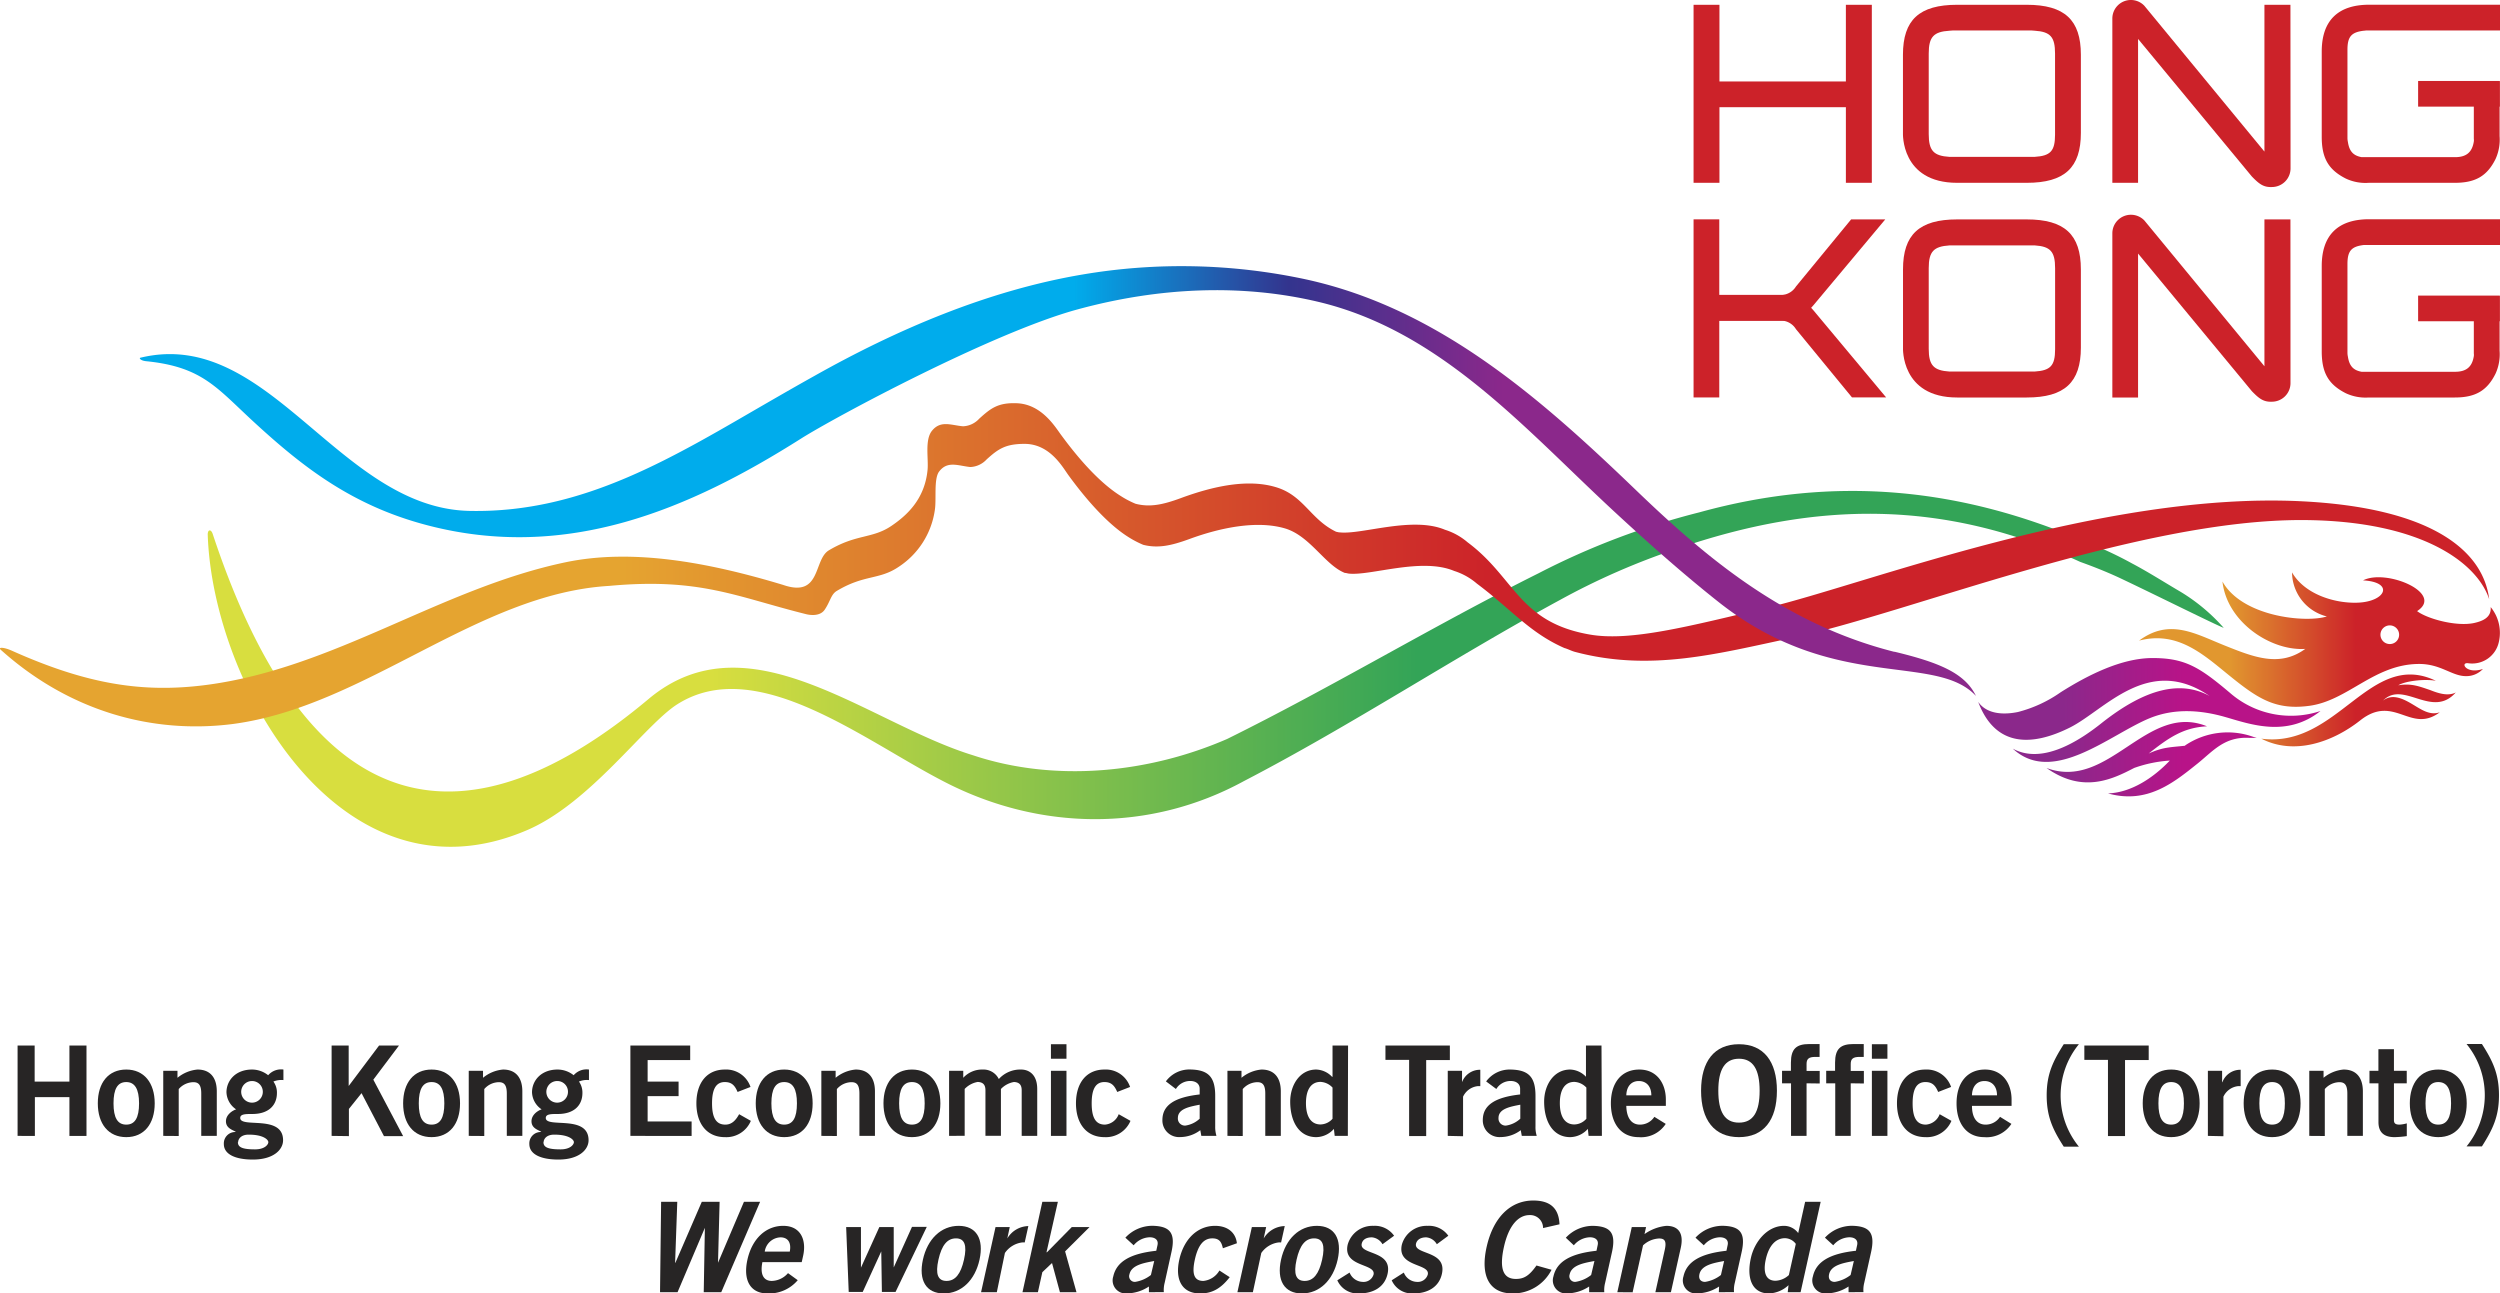 <svg id="fce985ec-20ba-48d8-a002-f1517b1a5a38" data-name="Layer 2" xmlns="http://www.w3.org/2000/svg" xmlns:xlink="http://www.w3.org/1999/xlink" viewBox="0 0 439.37 227.32"><defs><style>.edbc349e-78ee-4d7f-87cd-66a6c940b864{fill:#272525;}.a549bf65-ac1d-47d0-871d-69596d89bdf6{fill:url(#e080490d-601d-450d-8bc8-3bbebf3cde48);}.aacd29c3-503d-4f7b-ba62-04d7d2b2d534{fill:url(#a2e0c8fa-8d0f-4476-beab-b8d10c6bae46);}.a3534ca5-e1f5-4446-b4d7-739ae614de18{fill:url(#b0ed1a35-4518-431a-980c-1fb5ceb5285e);}.a277d029-0872-4a1c-89b5-0052e3235f5c{fill:url(#ee5e6d4a-6f3b-4072-bad8-cf16e1245d48);}.fce672eb-db99-40a0-a6e6-7f74d78caae8{fill:url(#b3750968-49f0-40eb-9d6c-546a1146f2ca);}.a4802742-ff6a-4b26-a2a0-357a10aa3e3b{fill:#cc2229;}</style><linearGradient id="e080490d-601d-450d-8bc8-3bbebf3cde48" x1="360.47" y1="140" x2="420.68" y2="140" gradientUnits="userSpaceOnUse"><stop offset="0.25" stop-color="#8b288b"/><stop offset="0.6" stop-color="#b81388"/></linearGradient><linearGradient id="a2e0c8fa-8d0f-4476-beab-b8d10c6bae46" x1="388.74" y1="128.13" x2="452.18" y2="128.13" gradientUnits="userSpaceOnUse"><stop offset="0.25" stop-color="#e1972f"/><stop offset="0.6" stop-color="#cc2229"/></linearGradient><linearGradient id="b0ed1a35-4518-431a-980c-1fb5ceb5285e" x1="49.32" y1="129.81" x2="403.63" y2="129.81" gradientUnits="userSpaceOnUse"><stop offset="0.25" stop-color="#d8de3f"/><stop offset="0.6" stop-color="#33a457"/></linearGradient><linearGradient id="ee5e6d4a-6f3b-4072-bad8-cf16e1245d48" x1="12.81" y1="111.49" x2="450.28" y2="111.49" gradientUnits="userSpaceOnUse"><stop offset="0.25" stop-color="#e5a430"/><stop offset="0.6" stop-color="#cc2229"/></linearGradient><linearGradient id="b3750968-49f0-40eb-9d6c-546a1146f2ca" x1="277" y1="96.8" x2="126.1" y2="96.8" gradientUnits="userSpaceOnUse"><stop offset="0" stop-color="#8b288b"/><stop offset="0.25" stop-color="#33348e"/><stop offset="0.5" stop-color="#00acec"/></linearGradient></defs><title>BHK_HKETO_Toronto_Tagline</title><path class="edbc349e-78ee-4d7f-87cd-66a6c940b864" d="M15.9,211.88V196h3v6.34h6.11V196h3v15.89h-3v-6.82H18.94v6.82Z" transform="translate(-12.81 -12.25)"/><path class="edbc349e-78ee-4d7f-87cd-66a6c940b864" d="M35,200.22c3.1,0,5,2.31,5,5.94s-1.88,5.94-5,5.94-5-2.31-5-5.94S31.86,200.22,35,200.22Zm0,2.2c-1.52,0-2.24,1.19-2.24,3.74s.72,3.74,2.24,3.74,2.25-1.19,2.25-3.74S36.48,202.42,35,202.42Z" transform="translate(-12.81 -12.25)"/><path class="edbc349e-78ee-4d7f-87cd-66a6c940b864" d="M41.5,211.88V200.44H44v1.23a6.43,6.43,0,0,1,3.52-1.45c2.29,0,3.39,1.49,3.39,3.83v7.83H48.18v-7.44c0-1.54-.48-2-1.4-2a3.5,3.5,0,0,0-2.56,1.21v8.25Z" transform="translate(-12.81 -12.25)"/><path class="edbc349e-78ee-4d7f-87cd-66a6c940b864" d="M62.62,202.07a3.7,3.7,0,0,0-1.76.26,3.28,3.28,0,0,1,.62,2c0,2.16-1.45,3.7-4.31,3.7-1.19,0-2.14,0-2.14.7,0,1.85,7.53-.66,7.53,3.92,0,1.63-1.65,3.39-5.31,3.39-3.08,0-5.1-.92-5.1-2.73a2,2,0,0,1,2.07-2.11v-.05c-.53-.33-1.7-.61-1.7-1.84s1.28-1.94,1.79-2.09a3.78,3.78,0,0,1-1.7-3c0-2,1.54-4,4.51-4a4.56,4.56,0,0,1,2.82,1,3,3,0,0,1,2.68-1Zm-8,10.91c0,.88.75,1.27,3,1.27,1.76,0,2.35-.87,2.35-1.27s-.81-1.32-3.46-1.32C55.1,211.66,54.66,212.49,54.66,213Zm2.44-10.74A1.9,1.9,0,1,0,59,204.13,1.89,1.89,0,0,0,57.1,202.24Z" transform="translate(-12.81 -12.25)"/><path class="edbc349e-78ee-4d7f-87cd-66a6c940b864" d="M71.09,211.88V196h3v7.11h0L79.43,196h3.5l-4.51,6,5.24,9.92H80.29l-3.94-7.55-2.22,2.77v4.78Z" transform="translate(-12.81 -12.25)"/><path class="edbc349e-78ee-4d7f-87cd-66a6c940b864" d="M88.66,200.22c3.1,0,5,2.31,5,5.94s-1.87,5.94-5,5.94-5-2.31-5-5.94S85.55,200.22,88.66,200.22Zm0,2.2c-1.52,0-2.25,1.19-2.25,3.74s.73,3.74,2.25,3.74,2.24-1.19,2.24-3.74S90.17,202.42,88.66,202.42Z" transform="translate(-12.81 -12.25)"/><path class="edbc349e-78ee-4d7f-87cd-66a6c940b864" d="M95.19,211.88V200.44H97.7v1.23a6.36,6.36,0,0,1,3.52-1.45c2.29,0,3.39,1.49,3.39,3.83v7.83h-2.73v-7.44c0-1.54-.49-2-1.41-2a3.46,3.46,0,0,0-2.55,1.21v8.25Z" transform="translate(-12.81 -12.25)"/><path class="edbc349e-78ee-4d7f-87cd-66a6c940b864" d="M116.32,202.07a3.66,3.66,0,0,0-1.76.26,3.35,3.35,0,0,1,.61,2c0,2.16-1.45,3.7-4.31,3.7-1.19,0-2.13,0-2.13.7,0,1.85,7.52-.66,7.52,3.92,0,1.63-1.65,3.39-5.3,3.39-3.08,0-5.11-.92-5.11-2.73a2,2,0,0,1,2.07-2.11v-.05c-.53-.33-1.69-.61-1.69-1.84s1.27-1.94,1.78-2.09a3.77,3.77,0,0,1-1.69-3c0-2,1.54-4,4.51-4a4.55,4.55,0,0,1,2.81,1,3,3,0,0,1,2.69-1Zm-8,10.91c0,.88.75,1.27,3,1.27,1.76,0,2.35-.87,2.35-1.27s-.81-1.32-3.45-1.32C108.79,211.66,108.35,212.49,108.35,213Zm2.44-10.74a1.9,1.9,0,1,0,1.87,1.89A1.87,1.87,0,0,0,110.79,202.24Z" transform="translate(-12.81 -12.25)"/><path class="edbc349e-78ee-4d7f-87cd-66a6c940b864" d="M123.6,211.88V196h10.51v2.56h-7.48v3.78h5.44v2.55h-5.44v4.45h7.73v2.55Z" transform="translate(-12.81 -12.25)"/><path class="edbc349e-78ee-4d7f-87cd-66a6c940b864" d="M142.44,204.16c-.44-1-.92-1.74-2.24-1.74-1.52,0-2.25,1.19-2.25,3.74s.73,3.74,2.33,3.74c1.19,0,1.87-.82,2.43-1.83l2.06,1.17a4.67,4.67,0,0,1-4.57,2.86c-3.11,0-5-2.31-5-5.94s1.87-5.94,5-5.94a4.52,4.52,0,0,1,4.51,3.06Z" transform="translate(-12.81 -12.25)"/><path class="edbc349e-78ee-4d7f-87cd-66a6c940b864" d="M150.63,200.22c3.1,0,5,2.31,5,5.94s-1.87,5.94-5,5.94-5-2.31-5-5.94S147.52,200.22,150.63,200.22Zm0,2.2c-1.52,0-2.25,1.19-2.25,3.74s.73,3.74,2.25,3.74,2.24-1.19,2.24-3.74S152.14,202.42,150.63,202.42Z" transform="translate(-12.81 -12.25)"/><path class="edbc349e-78ee-4d7f-87cd-66a6c940b864" d="M157.16,211.88V200.44h2.51v1.23a6.39,6.39,0,0,1,3.52-1.45c2.29,0,3.39,1.49,3.39,3.83v7.83h-2.73v-7.44c0-1.54-.48-2-1.41-2a3.46,3.46,0,0,0-2.55,1.21v8.25Z" transform="translate(-12.81 -12.25)"/><path class="edbc349e-78ee-4d7f-87cd-66a6c940b864" d="M173.08,200.22c3.1,0,5,2.31,5,5.94s-1.87,5.94-5,5.94-5-2.31-5-5.94S170,200.22,173.08,200.22Zm0,2.2c-1.52,0-2.25,1.19-2.25,3.74s.73,3.74,2.25,3.74,2.24-1.19,2.24-3.74S174.6,202.42,173.08,202.42Z" transform="translate(-12.81 -12.25)"/><path class="edbc349e-78ee-4d7f-87cd-66a6c940b864" d="M179.61,211.88V200.44h2.49v1.23a4.48,4.48,0,0,1,3.43-1.45,3,3,0,0,1,2.82,1.67,5.08,5.08,0,0,1,3.93-1.67c1.19,0,2.82.7,2.82,3.43v8.23h-2.73v-8c0-.92-.37-1.43-1.36-1.47a4.16,4.16,0,0,0-2.29,1.23v8.23H186v-8c0-.92-.37-1.43-1.36-1.47a4.16,4.16,0,0,0-2.29,1.23v8.23Z" transform="translate(-12.81 -12.25)"/><path class="edbc349e-78ee-4d7f-87cd-66a6c940b864" d="M197.51,198.32v-2.55h2.73v2.55Zm2.73,13.56h-2.73V200.44h2.73Z" transform="translate(-12.81 -12.25)"/><path class="edbc349e-78ee-4d7f-87cd-66a6c940b864" d="M209.16,204.16c-.44-1-.93-1.74-2.25-1.74-1.52,0-2.24,1.19-2.24,3.74s.72,3.74,2.33,3.74a2.8,2.8,0,0,0,2.42-1.83l2.07,1.17a4.69,4.69,0,0,1-4.58,2.86c-3.1,0-5-2.31-5-5.94s1.87-5.94,5-5.94a4.51,4.51,0,0,1,4.51,3.06Z" transform="translate(-12.81 -12.25)"/><path class="edbc349e-78ee-4d7f-87cd-66a6c940b864" d="M223.94,211.88l-.18-1a5.93,5.93,0,0,1-3.56,1.21,2.92,2.92,0,0,1-3.1-3c0-2.59,2.11-4,6.55-4.49v-1c0-.88-.7-1.37-1.67-1.37a2.93,2.93,0,0,0-2.51,1.41l-1.76-1.34a5.13,5.13,0,0,1,4.27-2.09c3.08.06,4.4,1.19,4.4,4.62v5.39a5.27,5.27,0,0,0,.22,1.65Zm-.29-5.48c-1.82.35-3.83.73-3.83,2.33a1.24,1.24,0,0,0,1.32,1.34,4.67,4.67,0,0,0,2.51-1.21Z" transform="translate(-12.81 -12.25)"/><path class="edbc349e-78ee-4d7f-87cd-66a6c940b864" d="M228.53,211.88V200.44H231v1.23a6.39,6.39,0,0,1,3.52-1.45c2.29,0,3.39,1.49,3.39,3.83v7.83h-2.73v-7.44c0-1.54-.48-2-1.41-2a3.48,3.48,0,0,0-2.55,1.21v8.25Z" transform="translate(-12.81 -12.25)"/><path class="edbc349e-78ee-4d7f-87cd-66a6c940b864" d="M249.69,211.88h-2.31l-.14-1.23a4.22,4.22,0,0,1-3.1,1.45c-3,0-4.58-2.69-4.58-6.25,0-2.82,1.63-5.63,4.58-5.63a4,4,0,0,1,2.77,1.27H247V196h2.73ZM247,203.39a3.1,3.1,0,0,0-2.11-1c-1.63,0-2.56,1.32-2.56,3.74s.93,3.74,2.56,3.74a2.89,2.89,0,0,0,2.11-1Z" transform="translate(-12.81 -12.25)"/><path class="edbc349e-78ee-4d7f-87cd-66a6c940b864" d="M267.62,196v2.55h-4.16v13.36h-3V198.52h-4.16V196Z" transform="translate(-12.81 -12.25)"/><path class="edbc349e-78ee-4d7f-87cd-66a6c940b864" d="M267.25,211.88V200.44h2.51v2h0a3.36,3.36,0,0,1,3.21-2.18v2.88a3.33,3.33,0,0,0-.48,0,3.24,3.24,0,0,0-2.55,1.85v6.95Z" transform="translate(-12.81 -12.25)"/><path class="edbc349e-78ee-4d7f-87cd-66a6c940b864" d="M280.26,211.88l-.18-1a5.93,5.93,0,0,1-3.56,1.21,2.93,2.93,0,0,1-3.11-3c0-2.59,2.12-4,6.56-4.49v-1c0-.88-.7-1.37-1.67-1.37a2.93,2.93,0,0,0-2.51,1.41L274,202.31a5.12,5.12,0,0,1,4.27-2.09c3.08.06,4.4,1.19,4.4,4.62v5.39a5,5,0,0,0,.22,1.65ZM280,206.4c-1.83.35-3.83.73-3.83,2.33a1.24,1.24,0,0,0,1.32,1.34,4.67,4.67,0,0,0,2.51-1.21Z" transform="translate(-12.81 -12.25)"/><path class="edbc349e-78ee-4d7f-87cd-66a6c940b864" d="M294.34,211.88H292l-.13-1.23a4.24,4.24,0,0,1-3.1,1.45c-3,0-4.58-2.69-4.58-6.25,0-2.82,1.63-5.63,4.58-5.63a4,4,0,0,1,2.77,1.27h0V196h2.73Zm-2.73-8.49a3.1,3.1,0,0,0-2.11-1c-1.63,0-2.55,1.32-2.55,3.74s.92,3.74,2.55,3.74a2.87,2.87,0,0,0,2.11-1Z" transform="translate(-12.81 -12.25)"/><path class="edbc349e-78ee-4d7f-87cd-66a6c940b864" d="M298.63,206.6c.05,2.38,1.1,3.3,2.38,3.3a3,3,0,0,0,2.55-1.37l2,1.24a5.16,5.16,0,0,1-4.79,2.33c-3,0-4.85-2.31-4.85-5.94s1.87-5.94,5-5.94,4.66,2.51,4.66,5.26v1.12Zm4.4-1.85c0-1.58-.88-2.51-2.2-2.51s-2.15.93-2.2,2.51Z" transform="translate(-12.81 -12.25)"/><path class="edbc349e-78ee-4d7f-87cd-66a6c940b864" d="M318.43,212.1c-4.33,0-6.66-3-6.66-8.16s2.33-8.17,6.66-8.17,6.67,3,6.67,8.17S322.77,212.1,318.43,212.1Zm0-13.78c-2.48,0-3.63,1.9-3.63,5.62s1.12,5.61,3.63,5.61,3.63-1.89,3.63-5.61S320.92,198.32,318.43,198.32Z" transform="translate(-12.81 -12.25)"/><path class="edbc349e-78ee-4d7f-87cd-66a6c940b864" d="M330.31,202.64v9.24h-2.73v-9.24H326v-2.2h1.56V199c0-2.46,1-3.26,3.23-3.26h1.81V198h-.75c-1.15,0-1.54.35-1.54,1.24v1.23h2.31v2.2Z" transform="translate(-12.81 -12.25)"/><path class="edbc349e-78ee-4d7f-87cd-66a6c940b864" d="M338.07,202.64v9.24h-2.72v-9.24h-1.59v-2.2h1.56V199c0-2.46,1-3.26,3.24-3.26h1.8V198h-.75c-1.14,0-1.54.35-1.54,1.24v1.23h2.31v2.2Z" transform="translate(-12.81 -12.25)"/><path class="edbc349e-78ee-4d7f-87cd-66a6c940b864" d="M341.79,198.32v-2.55h2.73v2.55Zm2.73,13.56h-2.73V200.44h2.73Z" transform="translate(-12.81 -12.25)"/><path class="edbc349e-78ee-4d7f-87cd-66a6c940b864" d="M353.44,204.16c-.44-1-.92-1.74-2.24-1.74-1.52,0-2.25,1.19-2.25,3.74s.73,3.74,2.33,3.74a2.8,2.8,0,0,0,2.42-1.83l2.07,1.17a4.67,4.67,0,0,1-4.57,2.86c-3.11,0-5-2.31-5-5.94s1.87-5.94,5-5.94a4.52,4.52,0,0,1,4.51,3.06Z" transform="translate(-12.81 -12.25)"/><path class="edbc349e-78ee-4d7f-87cd-66a6c940b864" d="M359.38,206.6c0,2.38,1.1,3.3,2.38,3.3a3,3,0,0,0,2.55-1.37l2,1.24a5.19,5.19,0,0,1-4.8,2.33c-3,0-4.84-2.31-4.84-5.94s1.87-5.94,5-5.94,4.67,2.51,4.67,5.26v1.12Zm4.4-1.85c0-1.58-.88-2.51-2.2-2.51s-2.16.93-2.2,2.51Z" transform="translate(-12.81 -12.25)"/><path class="edbc349e-78ee-4d7f-87cd-66a6c940b864" d="M378.17,195.77a14.23,14.23,0,0,0,0,18h-2.66c-1.9-2.95-3-5.24-3-9s1.1-6,3-9Z" transform="translate(-12.81 -12.25)"/><path class="edbc349e-78ee-4d7f-87cd-66a6c940b864" d="M390.44,196v2.55h-4.16v13.36h-3V198.52h-4.15V196Z" transform="translate(-12.81 -12.25)"/><path class="edbc349e-78ee-4d7f-87cd-66a6c940b864" d="M394.39,200.22c3.1,0,5,2.31,5,5.94s-1.87,5.94-5,5.94-5-2.31-5-5.94S391.29,200.22,394.39,200.22Zm0,2.2c-1.52,0-2.24,1.19-2.24,3.74s.72,3.74,2.24,3.74,2.24-1.19,2.24-3.74S395.91,202.42,394.39,202.42Z" transform="translate(-12.81 -12.25)"/><path class="edbc349e-78ee-4d7f-87cd-66a6c940b864" d="M400.84,211.88V200.44h2.5v2h.05a3.36,3.36,0,0,1,3.21-2.18v2.88a3.33,3.33,0,0,0-.48,0,3.24,3.24,0,0,0-2.55,1.85v6.95Z" transform="translate(-12.81 -12.25)"/><path class="edbc349e-78ee-4d7f-87cd-66a6c940b864" d="M412.13,200.22c3.1,0,5,2.31,5,5.94s-1.87,5.94-5,5.94-5-2.31-5-5.94S409,200.22,412.13,200.22Zm0,2.2c-1.52,0-2.24,1.19-2.24,3.74s.72,3.74,2.24,3.74,2.24-1.19,2.24-3.74S413.65,202.42,412.13,202.42Z" transform="translate(-12.81 -12.25)"/><path class="edbc349e-78ee-4d7f-87cd-66a6c940b864" d="M418.66,211.88V200.44h2.51v1.23a6.39,6.39,0,0,1,3.52-1.45c2.29,0,3.39,1.49,3.39,3.83v7.83h-2.73v-7.44c0-1.54-.48-2-1.41-2a3.48,3.48,0,0,0-2.55,1.21v8.25Z" transform="translate(-12.81 -12.25)"/><path class="edbc349e-78ee-4d7f-87cd-66a6c940b864" d="M430.81,200.44v-3.79h2.73v3.79h2.25v2.2h-2.25v6.47c0,.61.31.79,1,.79a5.94,5.94,0,0,0,1.26-.22v2.24a17.48,17.48,0,0,1-2.16.18c-2,0-2.82-1-2.82-2.64v-6.82h-1.58v-2.2Z" transform="translate(-12.81 -12.25)"/><path class="edbc349e-78ee-4d7f-87cd-66a6c940b864" d="M441.33,200.22c3.11,0,5,2.31,5,5.94s-1.87,5.94-5,5.94-5-2.31-5-5.94S438.23,200.22,441.33,200.22Zm0,2.2c-1.52,0-2.24,1.19-2.24,3.74s.72,3.74,2.24,3.74,2.25-1.19,2.25-3.74S442.85,202.42,441.33,202.42Z" transform="translate(-12.81 -12.25)"/><path class="edbc349e-78ee-4d7f-87cd-66a6c940b864" d="M446.3,213.73a14.23,14.23,0,0,0,0-18H449c1.89,2.95,3,5.24,3,9s-1.1,6-3,9Z" transform="translate(-12.81 -12.25)"/><path class="edbc349e-78ee-4d7f-87cd-66a6c940b864" d="M129,223.46h2.84l-.38,10.72h.05l4.64-10.72h3.13L139,234.18h0l4.56-10.72h2.84l-6.83,15.89h-3.08l.2-11.31h0l-4.8,11.31h-3.08Z" transform="translate(-12.81 -12.25)"/><path class="edbc349e-78ee-4d7f-87cd-66a6c940b864" d="M146.8,234.07c-.48,2.38.37,3.3,1.64,3.3A3.88,3.88,0,0,0,151.3,236l1.71,1.24a6.59,6.59,0,0,1-5.32,2.33c-3,0-4.33-2.31-3.52-5.94s3.19-5.94,6.29-5.94,4.11,2.51,3.5,5.26l-.25,1.12Zm4.81-1.85c.31-1.58-.32-2.51-1.64-2.51a2.91,2.91,0,0,0-2.76,2.51Z" transform="translate(-12.81 -12.25)"/><path class="edbc349e-78ee-4d7f-87cd-66a6c940b864" d="M161.52,227.91h2.6l0,7.13h0l3.23-7.13h2.53V235h0l3.21-7.13h2.6l-5.49,11.44H167.8l-.11-7.13h0l-3.26,7.13h-2.46Z" transform="translate(-12.81 -12.25)"/><path class="edbc349e-78ee-4d7f-87cd-66a6c940b864" d="M181.3,227.69c3.11,0,4.46,2.31,3.66,5.94s-3.19,5.94-6.29,5.94-4.46-2.31-3.66-5.94S178.2,227.69,181.3,227.69Zm-.48,2.2c-1.52,0-2.51,1.19-3.08,3.74s-.1,3.74,1.42,3.74,2.5-1.19,3.07-3.74S182.33,229.89,180.82,229.89Z" transform="translate(-12.81 -12.25)"/><path class="edbc349e-78ee-4d7f-87cd-66a6c940b864" d="M185.23,239.35l2.54-11.44h2.5l-.43,2h0a4.41,4.41,0,0,1,3.7-2.18l-.64,2.88a3.33,3.33,0,0,0-.48,0,4.35,4.35,0,0,0-3,1.85L188,239.35Z" transform="translate(-12.81 -12.25)"/><path class="edbc349e-78ee-4d7f-87cd-66a6c940b864" d="M192.51,239.35,196,223.46h2.73l-2,8.87h.09l4.35-4.42h3.12L200,232.18l2,7.17h-2.91l-1.39-5.13L196,235.83l-.78,3.52Z" transform="translate(-12.81 -12.25)"/><path class="edbc349e-78ee-4d7f-87cd-66a6c940b864" d="M214.73,239.35l0-1a7.16,7.16,0,0,1-3.83,1.21,2.29,2.29,0,0,1-2.43-3c.58-2.59,3-4,7.55-4.49l.22-1c.19-.88-.4-1.37-1.37-1.37a3.78,3.78,0,0,0-2.82,1.41l-1.46-1.34a6.49,6.49,0,0,1,4.73-2.09c3.06.06,4.14,1.19,3.37,4.62l-1.19,5.39a5,5,0,0,0-.15,1.65Zm.93-5.48c-1.91.35-4,.73-4.35,2.33a1,1,0,0,0,1,1.34,6,6,0,0,0,2.77-1.21Z" transform="translate(-12.81 -12.25)"/><path class="edbc349e-78ee-4d7f-87cd-66a6c940b864" d="M227.73,231.63c-.23-1-.54-1.74-1.86-1.74-1.52,0-2.51,1.19-3.07,3.74s-.11,3.74,1.5,3.74a3.67,3.67,0,0,0,2.82-1.83l1.81,1.17c-1.55,2-3.12,2.88-5.21,2.86-3.1,0-4.46-2.31-3.65-5.94s3.19-5.94,6.29-5.94c2.16,0,3.62,1.14,3.83,3.06Z" transform="translate(-12.81 -12.25)"/><path class="edbc349e-78ee-4d7f-87cd-66a6c940b864" d="M230.28,239.35l2.54-11.44h2.51l-.43,2h0a4.4,4.4,0,0,1,3.7-2.18l-.64,2.88a3.4,3.4,0,0,0-.48,0,4.38,4.38,0,0,0-3,1.85L233,239.35Z" transform="translate(-12.81 -12.25)"/><path class="edbc349e-78ee-4d7f-87cd-66a6c940b864" d="M244.25,227.69c3.1,0,4.46,2.31,3.65,5.94s-3.19,5.94-6.29,5.94-4.46-2.31-3.66-5.94S241.14,227.69,244.25,227.69Zm-.49,2.2c-1.52,0-2.51,1.19-3.08,3.74s-.1,3.74,1.42,3.74,2.5-1.19,3.07-3.74S245.27,229.89,243.76,229.89Z" transform="translate(-12.81 -12.25)"/><path class="edbc349e-78ee-4d7f-87cd-66a6c940b864" d="M255.78,230.92a2.39,2.39,0,0,0-1.86-1.21c-1.06,0-1.64.44-1.79,1.12-.44,2,5.47,1.13,4.54,5.31-.53,2.37-2.57,3.43-5,3.43a3.9,3.9,0,0,1-3.83-2.31L250,235.9a2.56,2.56,0,0,0,2.3,1.64,1.83,1.83,0,0,0,1.91-1.29c.44-2-5.44-1.26-4.55-5.24a4.51,4.51,0,0,1,4.52-3.32,4.14,4.14,0,0,1,3.64,1.74Z" transform="translate(-12.81 -12.25)"/><path class="edbc349e-78ee-4d7f-87cd-66a6c940b864" d="M265.33,230.92a2.39,2.39,0,0,0-1.87-1.21c-1,0-1.63.44-1.79,1.12-.43,2,5.48,1.13,4.55,5.31-.53,2.37-2.57,3.43-5,3.43a3.89,3.89,0,0,1-3.82-2.31l2.13-1.36a2.55,2.55,0,0,0,2.3,1.64,1.83,1.83,0,0,0,1.91-1.29c.44-2-5.44-1.26-4.56-5.24a4.52,4.52,0,0,1,4.53-3.32,4.15,4.15,0,0,1,3.64,1.74Z" transform="translate(-12.81 -12.25)"/><path class="edbc349e-78ee-4d7f-87cd-66a6c940b864" d="M284,228.08a2.26,2.26,0,0,0-2.38-2.28c-2,0-3.68,1.89-4.5,5.61s-.19,5.61,2.1,5.61c1.36,0,2.31-.49,3.62-2.36l2.65.75a7.56,7.56,0,0,1-6.84,4.16c-4.05,0-5.72-3-4.57-8.16s4.15-8.17,8.2-8.17c3,0,4.49,1.37,4.61,4.18Z" transform="translate(-12.81 -12.25)"/><path class="edbc349e-78ee-4d7f-87cd-66a6c940b864" d="M292.1,239.35l0-1a7.22,7.22,0,0,1-3.84,1.21,2.3,2.3,0,0,1-2.43-3c.58-2.59,3-4,7.56-4.49l.21-1c.2-.88-.4-1.37-1.37-1.37a3.8,3.8,0,0,0-2.82,1.41L288,229.78a6.49,6.49,0,0,1,4.73-2.09c3.07.06,4.14,1.19,3.38,4.62l-1.2,5.39a5,5,0,0,0-.15,1.65Zm.93-5.48c-1.9.35-4,.73-4.35,2.33a1,1,0,0,0,1,1.34,5.94,5.94,0,0,0,2.77-1.21Z" transform="translate(-12.81 -12.25)"/><path class="edbc349e-78ee-4d7f-87cd-66a6c940b864" d="M297.05,239.35l2.54-11.44h2.51l-.27,1.23a8,8,0,0,1,3.84-1.45c2.29,0,3.05,1.49,2.54,3.83l-1.74,7.83h-2.73l1.65-7.44c.34-1.54,0-2-1-2a4.42,4.42,0,0,0-2.82,1.21l-1.83,8.25Z" transform="translate(-12.81 -12.25)"/><path class="edbc349e-78ee-4d7f-87cd-66a6c940b864" d="M314.89,239.35l.05-1a7.22,7.22,0,0,1-3.84,1.21,2.29,2.29,0,0,1-2.42-3c.57-2.59,3-4,7.55-4.49l.21-1c.2-.88-.4-1.37-1.37-1.37a3.8,3.8,0,0,0-2.82,1.41l-1.46-1.34a6.49,6.49,0,0,1,4.73-2.09c3.07.06,4.14,1.19,3.38,4.62l-1.2,5.39a5,5,0,0,0-.14,1.65Zm.93-5.48c-1.9.35-4,.73-4.34,2.33-.19.86.25,1.34,1,1.34a6,6,0,0,0,2.78-1.21Z" transform="translate(-12.81 -12.25)"/><path class="edbc349e-78ee-4d7f-87cd-66a6c940b864" d="M329.26,239.35H327l.14-1.23a5.34,5.34,0,0,1-3.42,1.45c-3,0-4-2.68-3.19-6.25.62-2.82,2.87-5.63,5.82-5.63a3.1,3.1,0,0,1,2.49,1.27h0l1.22-5.5h2.73Zm-.84-8.49a2.43,2.43,0,0,0-1.9-1c-1.63,0-2.85,1.32-3.38,3.74s.09,3.74,1.72,3.74a3.69,3.69,0,0,0,2.34-1Z" transform="translate(-12.81 -12.25)"/><path class="edbc349e-78ee-4d7f-87cd-66a6c940b864" d="M337.69,239.35l0-1a7.19,7.19,0,0,1-3.83,1.21,2.29,2.29,0,0,1-2.43-3c.57-2.59,3-4,7.55-4.49l.22-1c.19-.88-.41-1.37-1.37-1.37a3.8,3.8,0,0,0-2.83,1.41l-1.46-1.34a6.49,6.49,0,0,1,4.73-2.09c3.07.06,4.14,1.19,3.38,4.62l-1.2,5.39a5,5,0,0,0-.14,1.65Zm.93-5.48c-1.91.35-4,.73-4.35,2.33-.19.86.25,1.34,1,1.34a6,6,0,0,0,2.78-1.21Z" transform="translate(-12.81 -12.25)"/><path class="a549bf65-ac1d-47d0-871d-69596d89bdf6" d="M404.7,134c-5.34-4.5-7.87-6.1-13.58-6.1-5.51,0-11.47,3.06-16.13,6a23,23,0,0,1-7.52,3.48c-2.1.44-5.36.59-7-1.78,3.06,8.14,9.64,7.75,16.11,4.52,6.18-3.09,13.79-12.93,24.56-5.55-5-2.73-11.12-1.46-19,4.78-8.51,6.78-13.21,5.77-15.59,4.47,7.08,6.58,17.14-2.56,24.17-5.39,4.29-1.72,8.83-1.41,13.19-.16s10.81,3.65,16.73-1.07A16.32,16.32,0,0,1,404.7,134Zm-7.86,9.31c-2.68.29-3.9.24-6.4,1.37,3.47-2.74,6.07-4.58,10.25-4.78-10.63-4.33-17.26,11.42-28.21,7.32,6.38,4.52,11.55,2,15.4,0a22.81,22.81,0,0,1,6.27-1.3c-2.92,3.07-6.82,5.63-10.87,5.77,6.87,1.92,11.52-1.86,15.76-5.26,2.78-2.24,4.72-4.75,9.12-4.5.44,0,1,0,1.27,0l-.61-.18A13.34,13.34,0,0,0,396.84,143.26Z" transform="translate(-12.81 -12.25)"/><path class="aacd29c3-503d-4f7b-ba62-04d7d2b2d534" d="M439.91,133.53c-2-.68-3.36-1.22-5.6-.84,1.13-.73,4.54-1.17,6.6-.79-11.64-5.59-17.25,11.94-30.68,10.17,5.83,3,12.58.57,17.37-3.2,6-4.75,8.84,2.43,14-1.44-1.86.64-3.39-.59-5.1-1.58s-3.38-1.62-4.88-.47c3.6-3.65,8.63,3.28,12.79-1.43C443,134.67,441.26,134.06,439.91,133.53Zm10.63-14.59c.16,1.86-1.46,2.47-2.86,2.79-3.18.71-8.4-.77-10.07-2.08,4.85-3.12-5.4-7.5-9.5-5.4,5.51.3,4.06,3.73-.95,3.92-3.89.15-9.26-1.39-11.53-5.32a8.06,8.06,0,0,0,6.12,7.74c-3.64,1.16-14.85.11-18.35-6.14.81,7.22,8.61,12.25,14.56,11.84-4.5,3.27-9,1.48-14.21-.61s-9.67-4.8-15-.84c6.95-1.82,11.54,2.67,16.26,6.46s7.82,5.78,13.64,5c6.85-.92,11.42-7.36,19.34-7.36,3.79,0,5.75,2.14,8.19,2.14a4,4,0,0,0,3-1.26c-3,1-4.1-1.26-2.53-1a4.79,4.79,0,0,0,5.31-3.67A7.13,7.13,0,0,0,450.54,118.94Zm-17.73,6.5a1.64,1.64,0,1,1,1.64-1.64A1.63,1.63,0,0,1,432.81,125.44Z" transform="translate(-12.81 -12.25)"/><path class="a3534ca5-e1f5-4446-b4d7-739ae614de18" d="M49.32,106.27c.89,26.38,23.49,65.93,56.16,51.86,11.11-4.78,20.68-18.52,26.39-22.12,14-8.84,32.87,6.49,47.15,13.76,16.56,8.48,35.86,8.79,52.4-.24,18.77-9.74,37-21.76,55.41-31.76a124.44,124.44,0,0,1,20.73-9.08C332,100.28,354.47,100,378.4,111c1,.36,4.17,1.5,7.32,3,6.32,3,16.35,8,17.91,8.6a32.6,32.6,0,0,0-7.6-6.35c-2.77-1.62-5.72-3.51-8.56-5a67.1,67.1,0,0,0-7.79-3.65C357.57,98,335.4,95.68,311.44,102.3A131.34,131.34,0,0,0,283.21,113c-18.45,9.2-36.08,19.9-54.73,29.12-13.79,6-30.2,7.67-44.63,2.88-18.65-5.72-39.46-24.66-57.07-9.89-31.26,26.2-59.2,23.55-76.58-29C49.9,105.19,49.28,105.28,49.32,106.27Z" transform="translate(-12.81 -12.25)"/><path class="a277d029-0872-4a1c-89b5-0052e3235f5c" d="M417.13,100.34c-35-1.68-76.62,14.66-93.72,18.71-13.51,3.2-24.07,6-31.25,4.71-12.46-2.18-13.08-10-21.41-16.19a11.29,11.29,0,0,0-4-2.22c-5.7-2.4-14.57.87-18.43.47-.24,0-.47-.07-.7-.12-4.46-2.15-5.63-6.24-10.34-7.76-5.09-1.64-11.35-.21-16.91,1.84-3.11,1.15-5.45,1.67-8,1a16.3,16.3,0,0,1-2.59-1.36C205.22,96.58,201,91,199.27,88.65c-1-1.35-3.37-5.34-7.71-5.53-3.31-.14-4.6.85-6.66,2.72a4.07,4.07,0,0,1-2.84,1.33c-2.13-.19-3.93-1.09-5.45.78-1.3,1.59-.6,4.89-.78,6.85-.49,5.25-3.74,8.1-6.35,9.87-3.38,2.29-6.15,1.4-11,4.3-2.75,1.65-1.29,8.41-8.06,6.07-13.4-4.05-26.52-6.38-38.08-4-22.21,4.62-40.73,18.69-63.45,21.61-11,1.41-20.79-.14-33.9-6-1.52-.7-2.65-.7-2-.16,12,10.75,26.58,14.82,40.75,13,23.3-3.09,42.94-22.9,66.13-24.27,15.91-1.47,22.27,1.88,34.5,4.94,0,0,2.38.72,3.38-.76s1.1-2.68,2.11-3.29c4.84-2.91,7.46-1.92,10.86-4.22a14.34,14.34,0,0,0,6.37-9.9c.34-1.94-.22-5.58.78-6.88,1.47-1.92,3.33-1,5.47-.78a4.12,4.12,0,0,0,2.86-1.33c2.07-1.88,3.35-2.74,6.68-2.74,4.51,0,6.74,4.2,7.74,5.55,1.75,2.39,6,8,10.51,10.83a17.27,17.27,0,0,0,2.6,1.36c2.6.66,4.95.14,8.07-1,5.59-2.06,11.91-3.3,16.78-1.9,4.45,1.28,7.08,6.46,10.58,7.84.23,0,.47.09.71.12,3.87.41,12.77-2.88,18.5-.47a11.35,11.35,0,0,1,4,2.23c6.13,4.58,9.24,8.62,15.38,11.32.57.15,1.22.5,1.8.66,13.32,3.57,25.05.34,38.42-2.49,20.11-4.26,60.51-20.8,89.61-20.66,20.83.1,30.64,7.55,32.7,13.92C449.24,109.1,440.28,101.46,417.13,100.34Z" transform="translate(-12.81 -12.25)"/><path class="fce672eb-db99-40a0-a6e6-7f74d78caae8" d="M345.74,126.81c-19.35-4.9-33.15-16.61-45.68-28.68-16.65-16-34.52-31.71-57.74-36.78a103.9,103.9,0,0,0-39.23-.86c-16.63,2.81-32.6,9.63-47.28,17.9-2.46,1.37-4.9,2.77-7.33,4.17-17,9.8-32.95,19.91-53.18,19.48-23-.5-35.19-32.41-57.82-26.92-.26.06,0,.5,1,.61,10.05,1,12.49,4.8,19.29,11,8.52,7.81,17.13,14.43,30.09,17.82C112.4,111,134,101.74,153.61,89.32c5.88-3.72,33.59-18.6,48.53-22.68,14.17-3.87,28.64-4.56,42.16-1.39,21.59,5.06,36.37,22.22,52,36.71,6.23,5.78,12.63,11.41,18.43,16,20.33,16.17,38.22,8.91,45.35,16.6-1.94-4-6.43-5.87-14.31-7.77" transform="translate(-12.81 -12.25)"/><path class="a4802742-ff6a-4b26-a2a0-357a10aa3e3b" d="M347.25,35.6V21.87c0-6.12,2.87-8.78,9.53-8.78H369c6.65,0,9.52,2.66,9.52,8.78V35.6c0,6.13-2.87,8.78-9.52,8.78H356.78C346.82,44.38,347.25,35.6,347.25,35.6Zm8.18,4.22c.21,0,.43,0,.65,0h13.69c.22,0,.44,0,.61,0,2.78-.17,3.6-1,3.6-3.91V21.65c0-2.91-.82-3.82-3.56-4-.21,0-.43-.05-.65-.05H356.08c-.22,0-.44.05-.65.05-2.78.17-3.65,1.08-3.65,4V35.82C351.78,38.74,352.65,39.65,355.43,39.82Z" transform="translate(-12.81 -12.25)"/><path class="a4802742-ff6a-4b26-a2a0-357a10aa3e3b" d="M310.45,44.38V13.09H315V26.57h22.22V13.09h4.56V44.38h-4.56V31.09H315V44.38Z" transform="translate(-12.81 -12.25)"/><path class="a4802742-ff6a-4b26-a2a0-357a10aa3e3b" d="M415.35,13.09h-4.57v25.8h0L389.68,13.27a3.26,3.26,0,0,0-5.63,2.25V44.38h4.52V19.09l20,24.18c1.14,1.17,1.89,1.8,3.13,1.85a2.85,2.85,0,0,0,.4,0,3.28,3.28,0,0,0,3.27-3.27Z" transform="translate(-12.81 -12.25)"/><path class="a4802742-ff6a-4b26-a2a0-357a10aa3e3b" d="M420.85,36.3v-15c0-5.39,2.82-8.22,8.34-8.22h23v4.52H428.8c-.22,0-.39.05-.57.05-2.13.26-2.86,1-2.86,3.34V36.56a3.5,3.5,0,0,0,.08.65c.26,1.7,1,2.39,2.4,2.66h16.43c2,0,3-.87,3.3-2.74a1.79,1.79,0,0,0,0-.48V26.57h4.53v9.6a8.29,8.29,0,0,1-.7,4c-1.48,3-3.52,4.21-7.17,4.21H429.1a8.1,8.1,0,0,1-4-.74C422,42.08,420.85,40,420.85,36.3Z" transform="translate(-12.81 -12.25)"/><rect class="a4802742-ff6a-4b26-a2a0-357a10aa3e3b" x="424.98" y="14.23" width="14.36" height="4.51"/><path class="a4802742-ff6a-4b26-a2a0-357a10aa3e3b" d="M420.85,74V59c0-5.39,2.82-8.22,8.34-8.22h23v4.53H428.8c-.22,0-.39,0-.57,0-2.13.26-2.86,1-2.86,3.34V74.28a3.61,3.61,0,0,0,.08.66c.26,1.69,1,2.39,2.4,2.65h16.43c2,0,3-.87,3.3-2.74a1.76,1.76,0,0,0,0-.48V64.29h4.53v9.6a8.26,8.26,0,0,1-.7,4c-1.48,3-3.52,4.22-7.17,4.22H429.1a8.22,8.22,0,0,1-4-.74C422,79.81,420.85,77.72,420.85,74Z" transform="translate(-12.81 -12.25)"/><rect class="a4802742-ff6a-4b26-a2a0-357a10aa3e3b" x="424.98" y="51.95" width="14.36" height="4.51"/><path class="a4802742-ff6a-4b26-a2a0-357a10aa3e3b" d="M347.26,73.33V59.59c0-6.12,2.87-8.78,9.52-8.78H369c6.65,0,9.52,2.66,9.52,8.78V73.33c0,6.13-2.87,8.78-9.52,8.78H356.78C346.82,82.11,347.26,73.33,347.26,73.33Zm8.17,4.22c.22,0,.44,0,.65,0h13.69c.22,0,.44,0,.61,0,2.78-.18,3.61-1,3.61-3.91V59.38c0-2.92-.83-3.82-3.57-4-.21,0-.43,0-.65,0H356.08c-.21,0-.43,0-.65,0-2.78.18-3.65,1.08-3.65,4V73.55C351.78,76.46,352.65,77.37,355.43,77.55Z" transform="translate(-12.81 -12.25)"/><path class="a4802742-ff6a-4b26-a2a0-357a10aa3e3b" d="M415.35,50.81h-4.57V76.62h0L389.68,51a3.27,3.27,0,0,0-5.63,2.25V82.11h4.52V56.81l20,24.19c1.13,1.16,1.88,1.79,3.12,1.85l.4,0a3.27,3.27,0,0,0,3.27-3.27Z" transform="translate(-12.81 -12.25)"/><rect class="a4802742-ff6a-4b26-a2a0-357a10aa3e3b" x="297.64" y="38.55" width="4.52" height="31.3"/><path class="a4802742-ff6a-4b26-a2a0-357a10aa3e3b" d="M332,67.37c-1.9-2.35-3.36-3.29-5.92-3.29H312.67v4.53h13.44a3.12,3.12,0,0,1,2.33,1.48l9.85,12h6Z" transform="translate(-12.81 -12.25)"/><path class="a4802742-ff6a-4b26-a2a0-357a10aa3e3b" d="M332,65.32c-1.9,2.36-3.36,3.3-5.92,3.3H312.67V64.08h13.44a3.14,3.14,0,0,0,2.33-1.47l9.7-11.8h6Z" transform="translate(-12.81 -12.25)"/></svg>